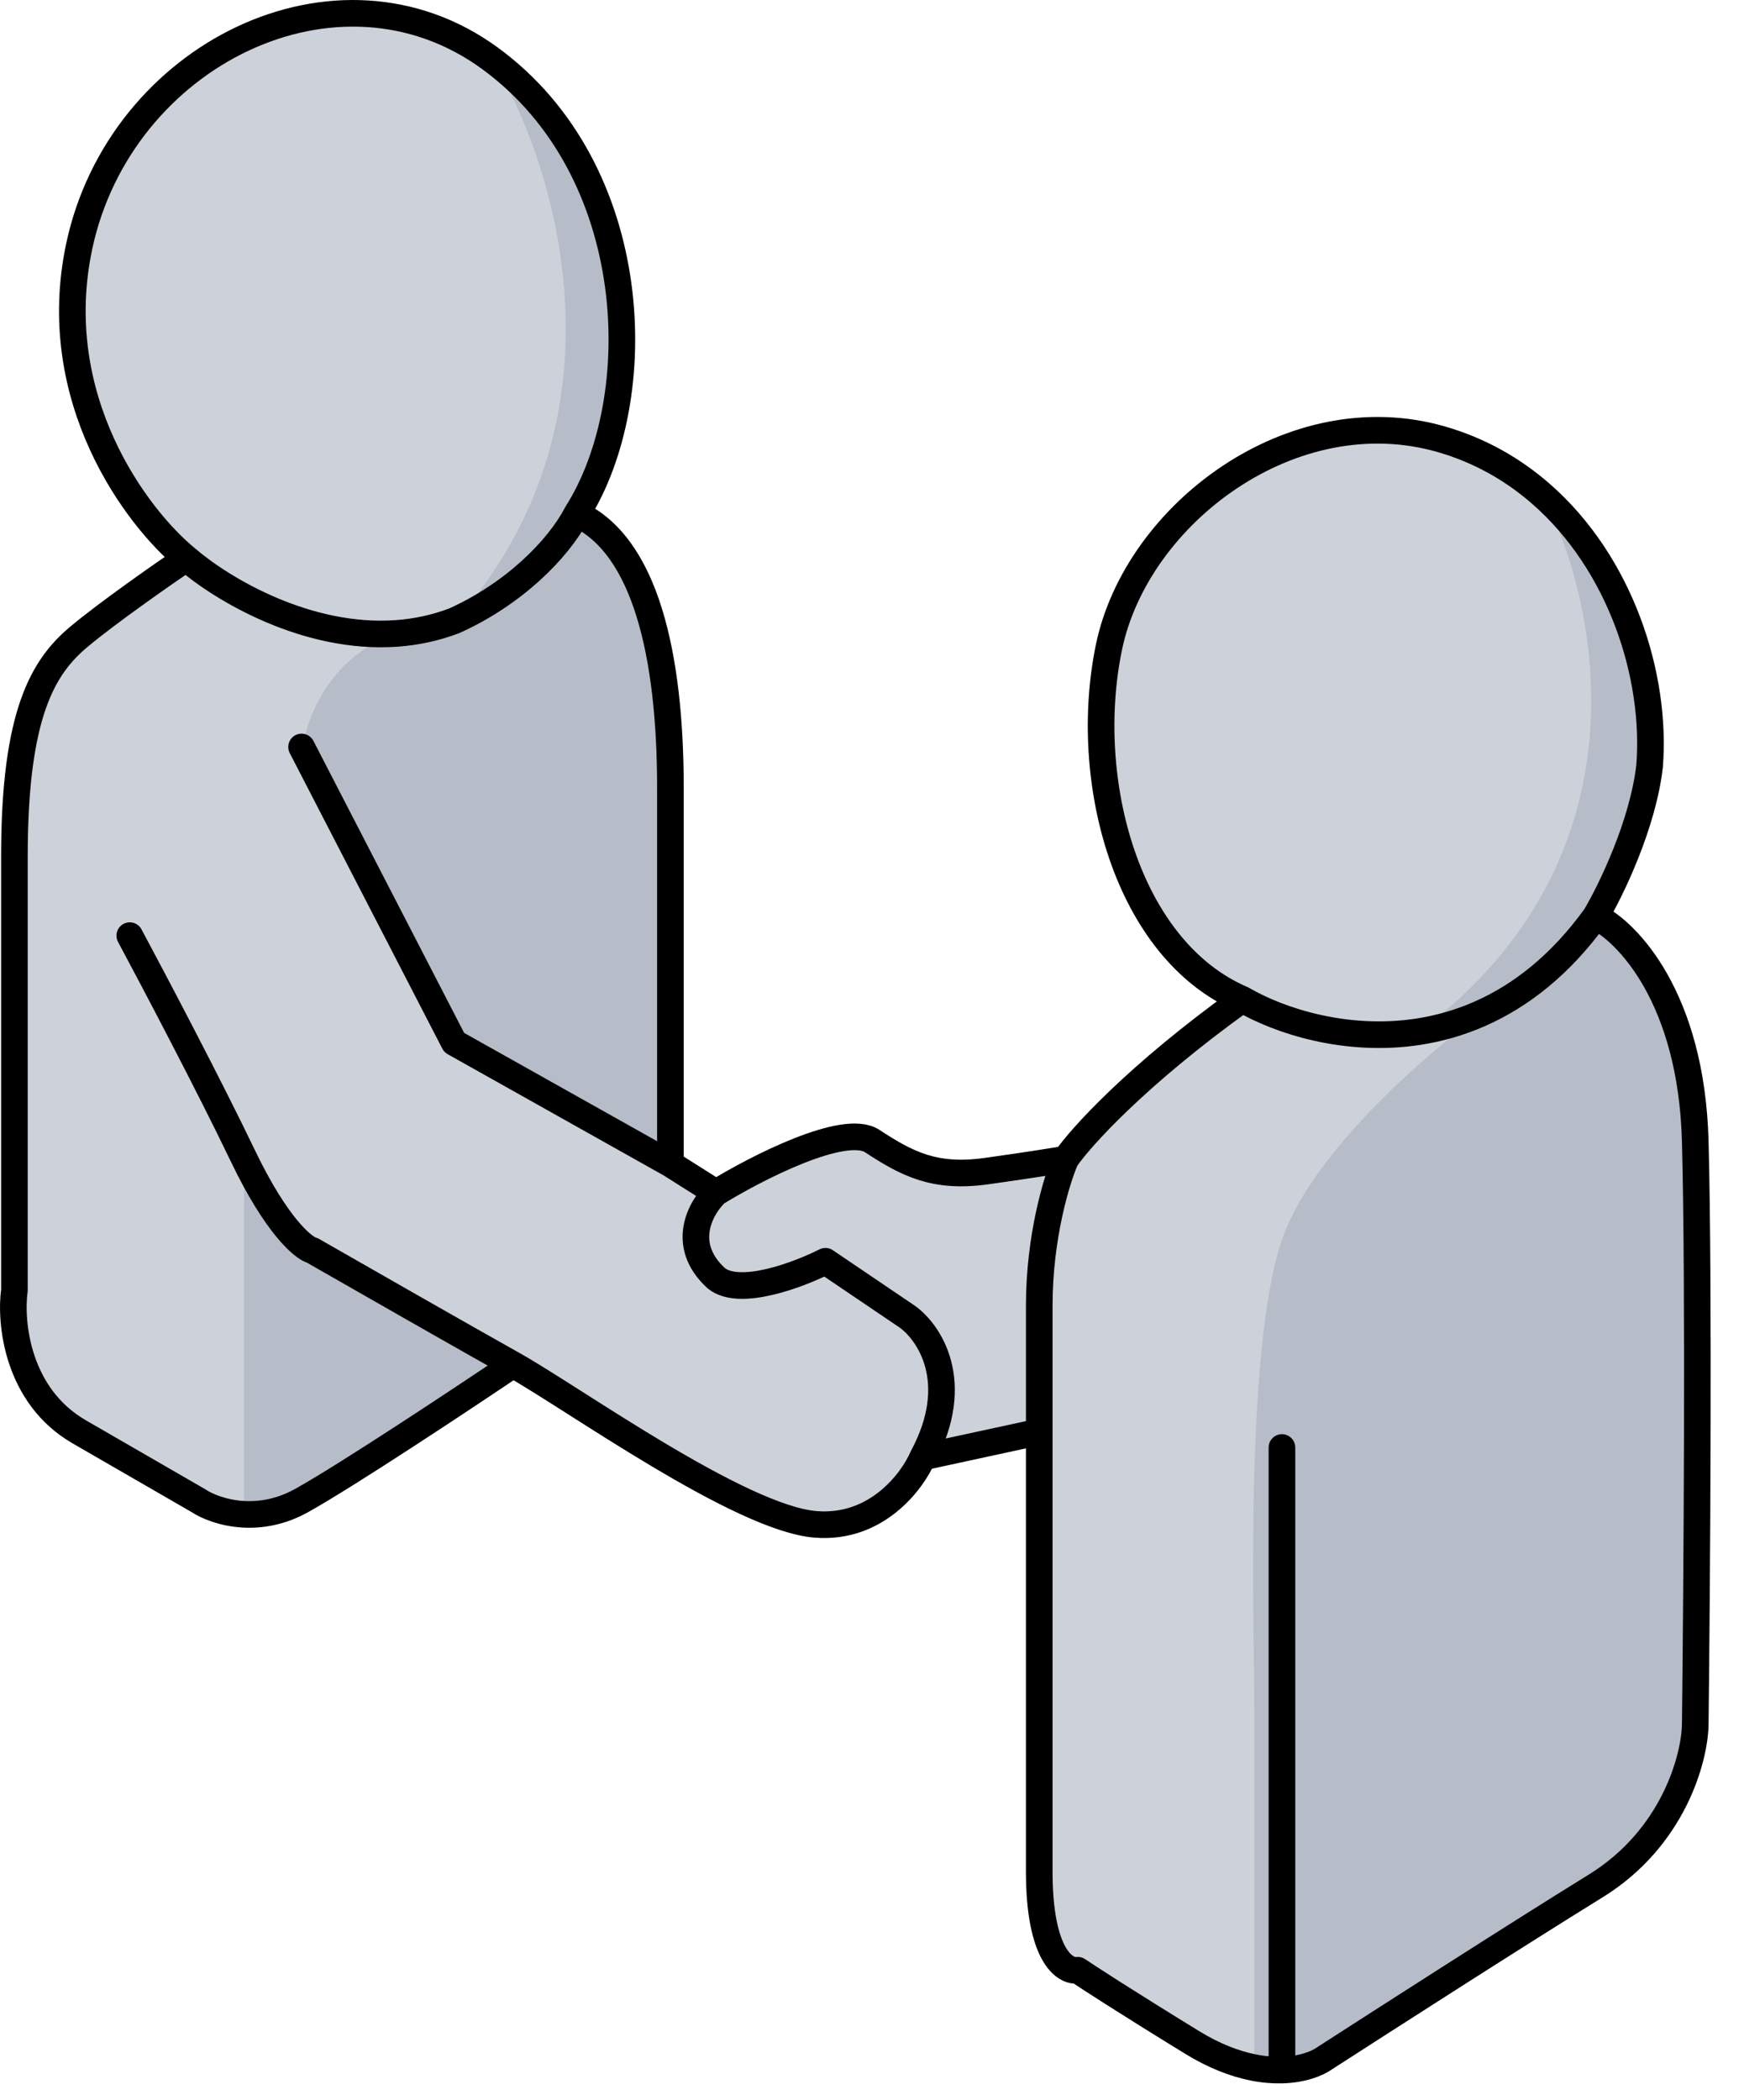 <svg width="49" height="59" viewBox="0 0 49 59" fill="none" xmlns="http://www.w3.org/2000/svg">
<path d="M2.228 6.909C1.31 11.203 3.848 14.549 5.232 15.685C4.568 16.136 3.038 17.204 2.228 17.88C1.215 18.723 0.405 20.04 0.405 24.057V36.243C0.281 37.148 0.473 39.213 2.228 40.226L5.57 42.156C5.805 42.313 6.256 42.504 6.819 42.54C7.308 42.571 7.883 42.484 8.473 42.156C9.742 41.449 12.963 39.315 14.414 38.336C16.102 39.281 20.794 42.657 22.921 42.825C24.622 42.96 25.632 41.621 25.925 40.935L29.199 40.226V52.581C29.199 54.93 29.919 55.405 30.279 55.349C30.561 55.54 31.596 56.213 33.486 57.374C34.122 57.765 34.701 57.98 35.208 58.082C35.504 58.141 35.775 58.161 36.018 58.155C36.597 58.139 37.017 57.971 37.233 57.813C38.854 56.767 42.641 54.336 44.828 52.986C47.016 51.636 47.608 49.408 47.63 48.463C47.675 44.671 47.738 36.081 47.63 32.057C47.522 28.033 45.717 26.172 44.828 25.745C45.256 25.025 46.158 23.172 46.347 21.525C46.548 18.99 45.536 15.821 43.283 13.863C42.506 13.187 41.581 12.655 40.508 12.344C36.322 11.128 31.934 14.436 31.157 18.183C30.381 21.93 31.663 26.69 34.904 28.074C31.934 30.207 30.358 31.956 29.942 32.563C29.683 32.608 28.875 32.739 27.714 32.901C26.262 33.104 25.486 32.699 24.507 32.057C23.724 31.544 21.255 32.811 20.119 33.509L18.836 32.699V22.133C18.836 18.386 18.127 15.314 16.203 14.436C18.262 11.196 18.06 4.782 13.773 1.643C9.486 -1.497 3.376 1.542 2.228 6.909Z" fill="#CDD1DA"/>
<path d="M13.809 1.644C18.096 4.783 18.299 11.197 16.24 14.437C18.164 15.315 18.873 18.387 18.873 22.134V32.699L12.797 29.29L8.51 20.986C8.616 20.165 9.299 18.377 11.176 17.796C11.714 17.758 12.258 17.646 12.797 17.442C17.873 11.69 15.587 4.513 13.809 1.644Z" fill="#B6BDC8"/>
<path d="M46.384 21.526C46.195 23.173 45.293 25.026 44.865 25.746C45.754 26.173 47.559 28.034 47.667 32.058C47.775 36.082 47.712 44.672 47.667 48.464C47.644 49.409 47.052 51.637 44.865 52.987C42.678 54.337 38.89 56.768 37.27 57.814C37.054 57.972 36.634 58.14 36.055 58.156C35.812 58.162 35.54 58.142 35.245 58.083V48.126C35.245 45.966 34.941 37.763 36.055 34.725C36.946 32.294 40.139 29.548 41.624 28.478C41.038 28.738 40.447 28.9 39.869 28.988C46.458 24.074 44.915 16.858 43.32 13.863C45.573 15.822 46.585 18.991 46.384 21.526Z" fill="#B6BDC8"/>
<path d="M8.813 35.13C10.13 35.884 13.1 37.581 14.451 38.337C12.999 39.316 9.779 41.45 8.51 42.157C7.919 42.485 7.345 42.572 6.855 42.541V32.463C7.801 34.434 8.555 35.062 8.813 35.13Z" fill="#B6BDC8"/>
<path d="M5.232 15.685C3.848 14.549 1.31 11.203 2.228 6.909C3.376 1.542 9.486 -1.497 13.773 1.643C18.06 4.782 18.262 11.196 16.203 14.436M5.232 15.685C4.568 16.136 3.038 17.204 2.228 17.88C1.215 18.723 0.405 20.04 0.405 24.057C0.405 27.27 0.405 33.52 0.405 36.243C0.281 37.148 0.473 39.213 2.228 40.226C3.983 41.24 5.187 41.935 5.57 42.156C5.805 42.313 6.256 42.504 6.819 42.54C7.308 42.571 7.883 42.484 8.473 42.156C9.742 41.449 12.963 39.315 14.414 38.336M5.232 15.685C6.252 16.566 8.628 17.974 11.14 17.795C11.678 17.757 12.222 17.645 12.76 17.441C14.414 16.698 15.675 15.449 16.203 14.436M16.203 14.436C18.127 15.314 18.836 18.386 18.836 22.133C18.836 25.13 18.836 30.426 18.836 32.699M18.836 32.699L20.119 33.509M18.836 32.699L12.76 29.289L8.473 20.985M20.119 33.509C21.255 32.811 23.724 31.544 24.507 32.057C25.486 32.699 26.262 33.104 27.714 32.901C28.875 32.739 29.683 32.608 29.942 32.563M20.119 33.509C19.691 33.914 19.093 34.96 20.119 35.905C20.767 36.446 22.437 35.815 23.191 35.433L25.486 36.986C26.105 37.424 27.059 38.829 25.925 40.935M29.942 32.563C30.358 31.956 31.934 30.207 34.904 28.074M29.942 32.563C29.694 33.126 29.199 34.737 29.199 36.682C29.199 38.626 29.199 39.855 29.199 40.226M34.904 28.074C31.663 26.69 30.381 21.93 31.157 18.183C31.934 14.436 36.322 11.128 40.508 12.344C41.581 12.655 42.506 13.187 43.283 13.863C45.536 15.821 46.548 18.99 46.347 21.525C46.158 23.172 45.256 25.025 44.828 25.745M34.904 28.074C35.955 28.685 37.82 29.291 39.833 28.987C40.411 28.899 41.001 28.737 41.588 28.477C42.719 27.977 43.837 27.118 44.828 25.745M44.828 25.745C45.717 26.172 47.522 28.033 47.63 32.057C47.738 36.081 47.675 44.671 47.63 48.463C47.608 49.408 47.016 51.636 44.828 52.986C42.641 54.336 38.854 56.767 37.233 57.813C37.017 57.971 36.597 58.139 36.018 58.155M29.199 40.226C29.199 43.365 29.199 50.232 29.199 52.581C29.199 54.93 29.919 55.405 30.279 55.349C30.561 55.54 31.596 56.213 33.486 57.374C34.122 57.765 34.701 57.98 35.208 58.082C35.504 58.141 35.775 58.161 36.018 58.155M29.199 40.226L25.925 40.935M25.925 40.935C25.632 41.621 24.622 42.961 22.921 42.825C20.794 42.657 16.102 39.281 14.414 38.336M14.414 38.336C13.064 37.58 10.093 35.883 8.777 35.129C8.518 35.062 7.764 34.434 6.819 32.462C5.874 30.491 4.31 27.523 3.646 26.285M36.018 58.155V40.665" stroke="black" stroke-width="0.748" stroke-linecap="round" stroke-linejoin="round"/>
</svg>
